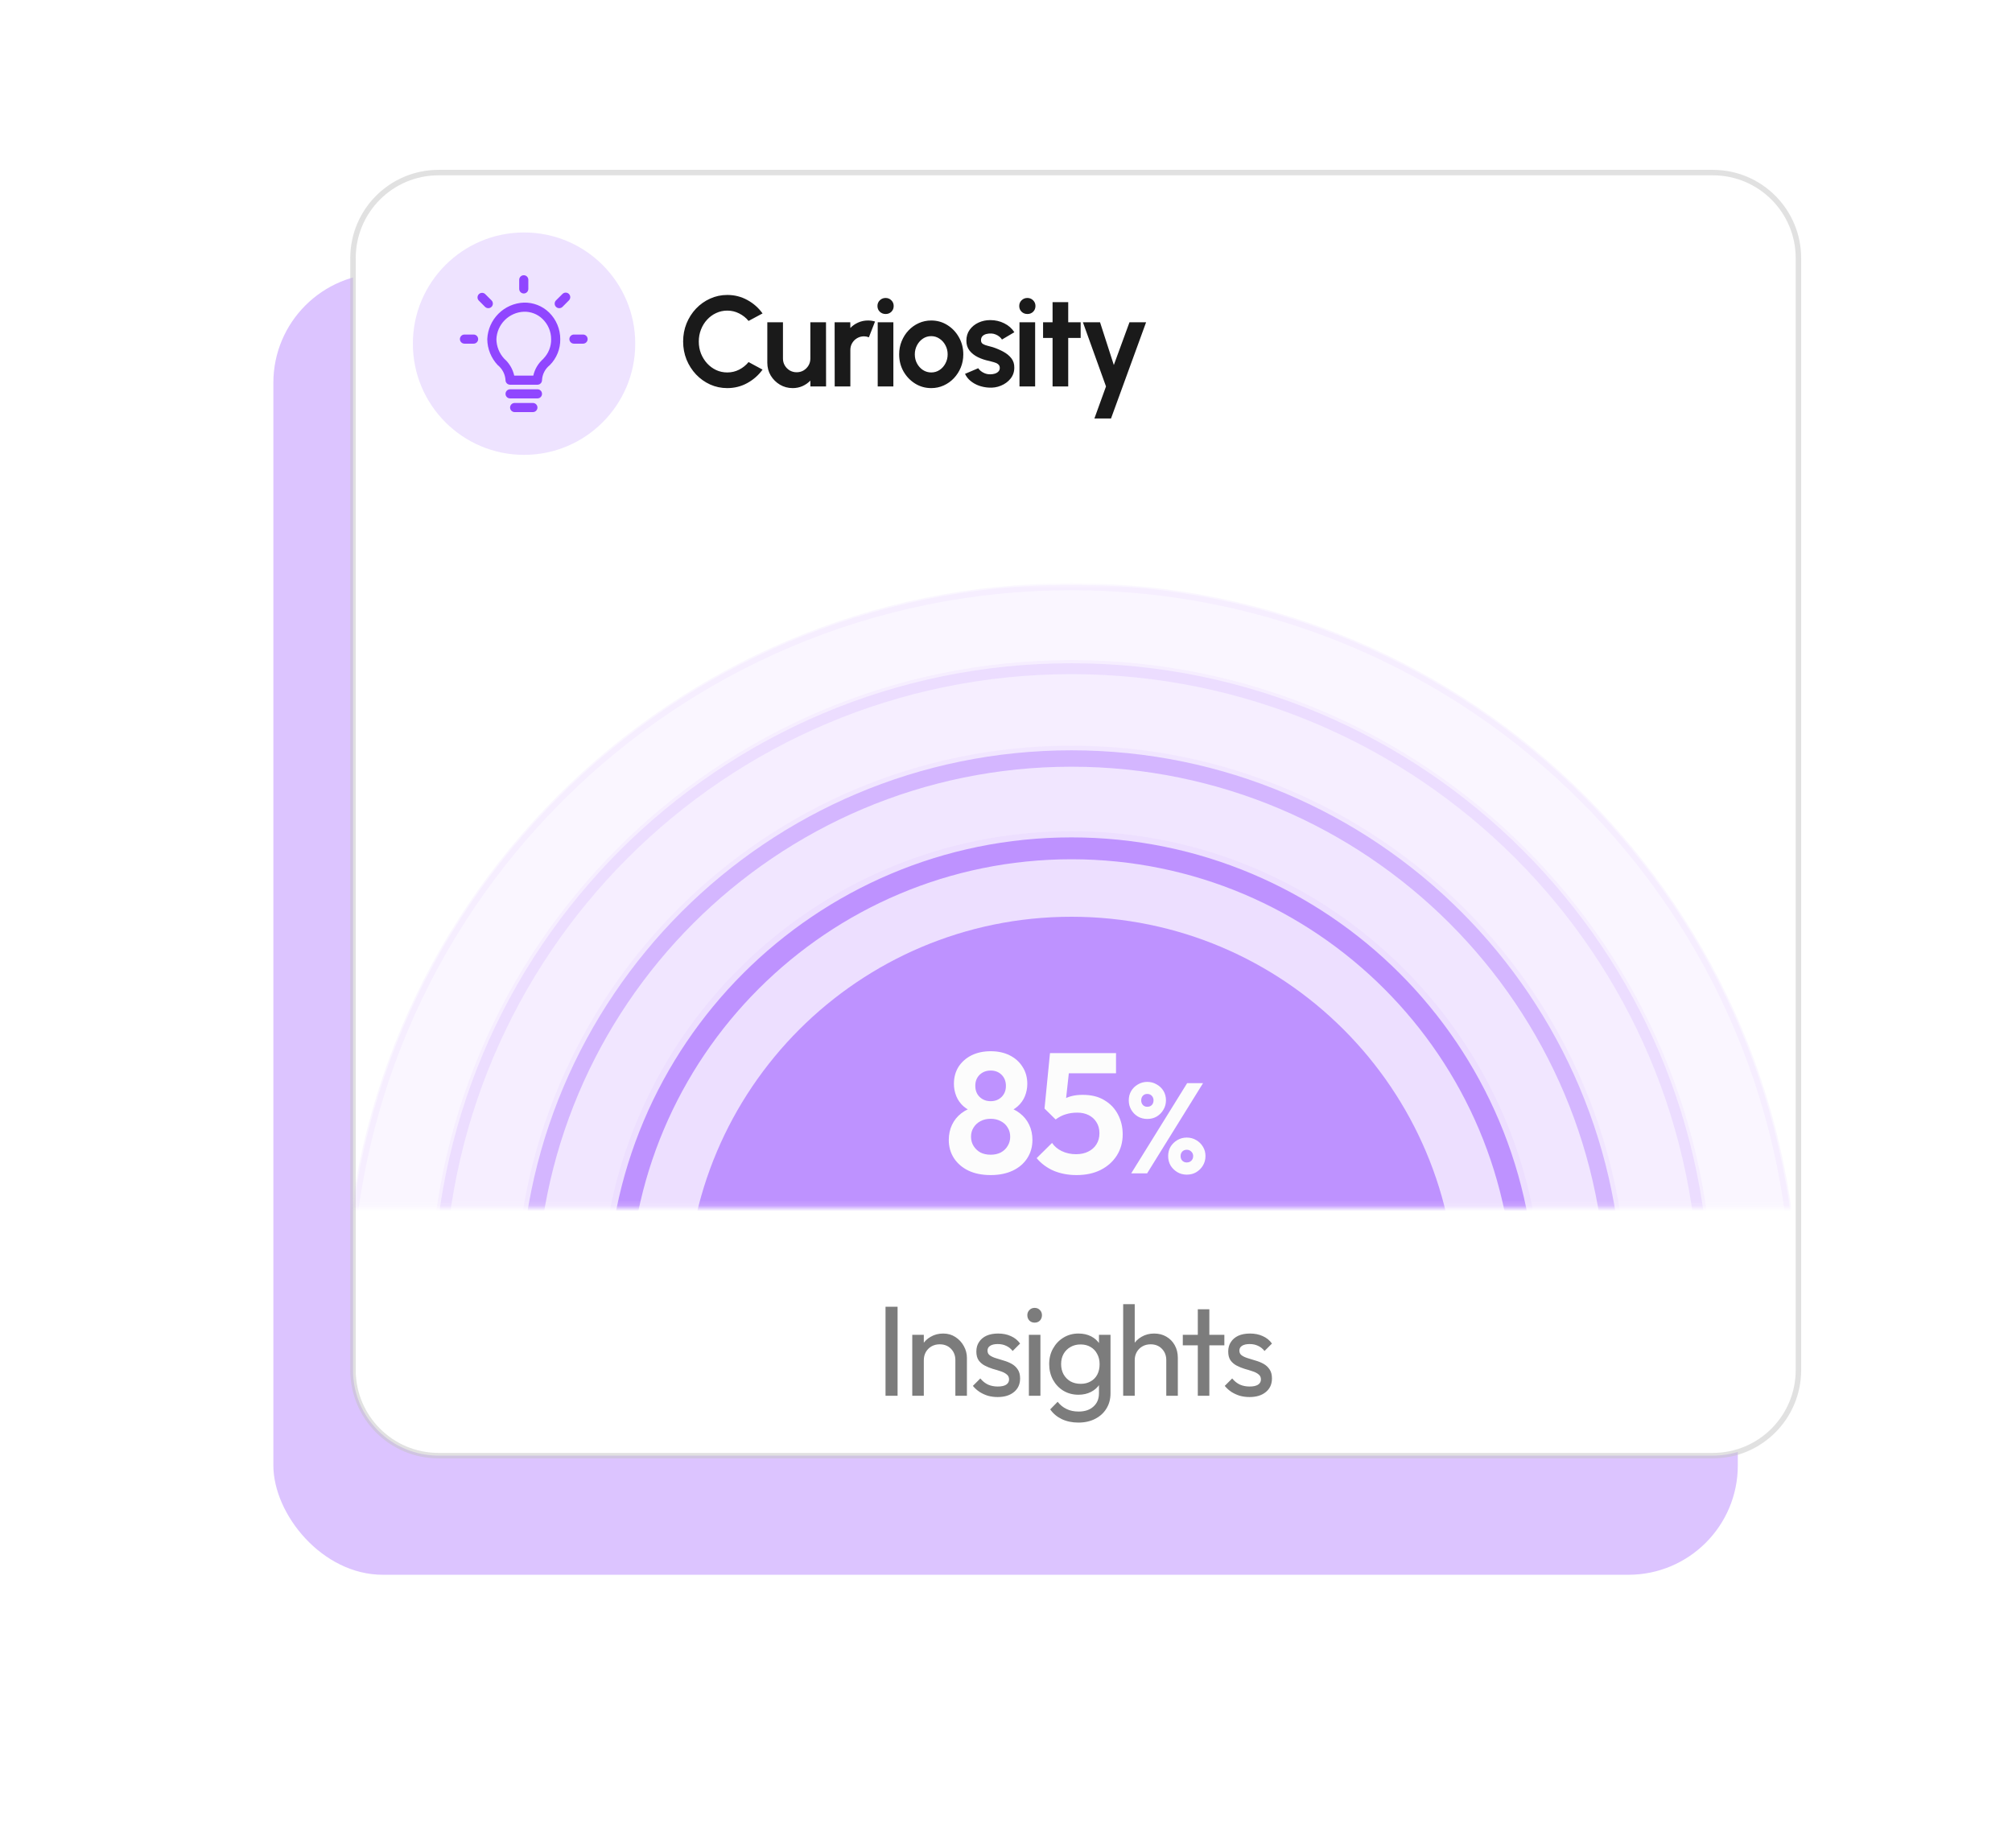 <svg width="368" height="338" viewBox="0 0 368 338" fill="none" xmlns="http://www.w3.org/2000/svg">
<g filter="url(#filter0_f_610_187)">
<rect x="50" y="50" width="267.85" height="238" rx="20" fill="#DCC4FF"/>
</g>
<g clip-path="url(#clip0_610_187)">
<g filter="url(#filter1_f_610_187)">
<path d="M313.293 31.564H80.208C71.568 31.564 64.564 38.568 64.564 47.208V250.57C64.564 259.21 71.568 266.214 80.208 266.214H313.293C321.932 266.214 328.936 259.21 328.936 250.57V47.208C328.936 38.568 321.932 31.564 313.293 31.564Z" fill="#E0E0E0" fill-opacity="0.05"/>
<path d="M313.293 31.564H80.208C71.568 31.564 64.564 38.568 64.564 47.208V250.57C64.564 259.21 71.568 266.214 80.208 266.214H313.293C321.932 266.214 328.936 259.21 328.936 250.57V47.208C328.936 38.568 321.932 31.564 313.293 31.564Z" fill="white" stroke="#C5C5C5" stroke-opacity="0.5"/>
<mask id="mask0_610_187" style="mask-type:luminance" maskUnits="userSpaceOnUse" x="64" y="106" width="265" height="115">
<path d="M328.936 106.652H64.564V220.848H328.936V106.652Z" fill="white"/>
</mask>
<g mask="url(#mask0_610_187)">
<path d="M195.968 372.588C269.404 372.588 328.936 313.056 328.936 239.62C328.936 166.184 269.404 106.652 195.968 106.652C122.532 106.652 63 166.184 63 239.62C63 313.056 122.532 372.588 195.968 372.588Z" fill="#9046FF" fill-opacity="0.05"/>
<path d="M195.968 371.806C268.972 371.806 328.154 312.624 328.154 239.62C328.154 166.616 268.972 107.435 195.968 107.435C122.964 107.435 63.782 166.616 63.782 239.62C63.782 312.624 122.964 371.806 195.968 371.806Z" stroke="#9046FF" stroke-opacity="0.05"/>
<path d="M195.968 355.381C260.765 355.381 313.293 302.853 313.293 238.056C313.293 173.259 260.765 120.731 195.968 120.731C131.172 120.731 78.644 173.259 78.644 238.056C78.644 302.853 131.172 355.381 195.968 355.381Z" fill="#9046FF" fill-opacity="0.05"/>
<path d="M195.968 353.816C259.901 353.816 311.728 301.989 311.728 238.056C311.728 174.124 259.901 122.296 195.968 122.296C132.036 122.296 80.208 174.124 80.208 238.056C80.208 301.989 132.036 353.816 195.968 353.816Z" stroke="#9046FF" stroke-opacity="0.1" stroke-width="2"/>
<path d="M195.967 339.738C252.124 339.738 297.649 294.213 297.649 238.056C297.649 181.899 252.124 136.375 195.967 136.375C139.81 136.375 94.286 181.899 94.286 238.056C94.286 294.213 139.81 339.738 195.967 339.738Z" fill="#9046FF" fill-opacity="0.05"/>
<path d="M195.968 337.39C250.829 337.39 295.302 292.917 295.302 238.055C295.302 183.194 250.829 138.721 195.968 138.721C141.107 138.721 96.633 183.194 96.633 238.055C96.633 292.917 141.107 337.39 195.968 337.39Z" stroke="#9046FF" stroke-opacity="0.3" stroke-width="3"/>
<path d="M195.968 324.094C243.485 324.094 282.006 285.573 282.006 238.056C282.006 190.538 243.485 152.018 195.968 152.018C148.45 152.018 109.93 190.538 109.93 238.056C109.93 285.573 148.45 324.094 195.968 324.094Z" fill="#9046FF" fill-opacity="0.05"/>
<path d="M195.968 320.965C241.758 320.965 278.877 283.845 278.877 238.056C278.877 192.266 241.758 155.146 195.968 155.146C150.178 155.146 113.059 192.266 113.059 238.056C113.059 283.845 150.178 320.965 195.968 320.965Z" stroke="#9046FF" stroke-opacity="0.5" stroke-width="4"/>
<path d="M195.968 308.451C234.846 308.451 266.363 276.934 266.363 238.056C266.363 199.178 234.846 167.661 195.968 167.661C157.09 167.661 125.573 199.178 125.573 238.056C125.573 276.934 157.09 308.451 195.968 308.451Z" fill="#9046FF" fill-opacity="0.5"/>
<path d="M181.2 214.903C179.636 214.903 178.28 214.633 177.133 214.09C176.007 213.547 175.12 212.787 174.474 211.806C173.848 210.825 173.535 209.721 173.535 208.49C173.535 207.468 173.733 206.539 174.13 205.705C174.526 204.871 175.089 204.172 175.819 203.609C176.57 203.025 177.446 202.619 178.447 202.389L178.353 203.421C177.519 203.213 176.81 202.847 176.226 202.326C175.642 201.805 175.204 201.189 174.912 200.48C174.62 199.75 174.474 198.999 174.474 198.228C174.474 197.039 174.755 195.995 175.318 195.099C175.902 194.203 176.695 193.503 177.696 193.003C178.718 192.502 179.886 192.252 181.2 192.252C182.514 192.252 183.672 192.502 184.673 193.003C185.674 193.503 186.456 194.203 187.02 195.099C187.604 195.995 187.896 197.039 187.896 198.228C187.896 198.999 187.75 199.75 187.458 200.48C187.166 201.189 186.728 201.805 186.144 202.326C185.58 202.847 184.871 203.213 184.016 203.421L183.922 202.389C184.944 202.619 185.82 203.025 186.55 203.609C187.28 204.172 187.844 204.871 188.24 205.705C188.636 206.539 188.834 207.468 188.834 208.49C188.834 209.721 188.521 210.825 187.896 211.806C187.27 212.787 186.383 213.547 185.236 214.09C184.089 214.633 182.744 214.903 181.2 214.903ZM181.2 211.18C181.889 211.18 182.504 211.044 183.046 210.774C183.589 210.481 184.006 210.085 184.298 209.585C184.611 209.084 184.767 208.521 184.767 207.895C184.767 207.249 184.611 206.686 184.298 206.206C184.006 205.705 183.589 205.319 183.046 205.048C182.504 204.756 181.889 204.61 181.2 204.61C180.491 204.61 179.866 204.756 179.323 205.048C178.802 205.319 178.385 205.705 178.072 206.206C177.759 206.686 177.602 207.249 177.602 207.895C177.602 208.521 177.759 209.084 178.072 209.585C178.385 210.085 178.802 210.481 179.323 210.774C179.866 211.044 180.491 211.18 181.2 211.18ZM181.2 201.388C182.014 201.388 182.681 201.126 183.203 200.605C183.724 200.085 183.985 199.417 183.985 198.603C183.985 197.769 183.724 197.09 183.203 196.57C182.681 196.049 182.014 195.787 181.2 195.787C180.387 195.787 179.709 196.049 179.167 196.57C178.645 197.09 178.385 197.758 178.385 198.572C178.385 199.406 178.645 200.085 179.167 200.605C179.709 201.126 180.387 201.388 181.2 201.388ZM196.897 214.903C195.374 214.903 193.987 214.642 192.735 214.121C191.484 213.578 190.441 212.807 189.607 211.806L192.423 209.022C192.84 209.647 193.434 210.148 194.206 210.523C194.998 210.899 195.864 211.086 196.803 211.086C197.658 211.086 198.398 210.93 199.024 210.617C199.671 210.304 200.171 209.866 200.526 209.303C200.901 208.72 201.089 208.041 201.089 207.269C201.089 206.456 200.901 205.768 200.526 205.205C200.171 204.641 199.691 204.214 199.087 203.922C198.482 203.629 197.804 203.484 197.053 203.484C196.26 203.484 195.541 203.589 194.894 203.797C194.268 203.984 193.664 204.297 193.08 204.735L193.33 202.045C193.726 201.627 194.143 201.294 194.581 201.043C195.019 200.773 195.509 200.574 196.052 200.449C196.615 200.304 197.272 200.23 198.023 200.23C199.629 200.23 200.964 200.563 202.028 201.231C203.112 201.877 203.936 202.753 204.499 203.859C205.062 204.943 205.344 206.143 205.344 207.457C205.344 208.896 204.989 210.179 204.28 211.305C203.571 212.432 202.58 213.319 201.308 213.965C200.056 214.591 198.586 214.903 196.897 214.903ZM193.08 204.735L191.046 202.733L192.047 192.596H195.895L194.769 202.889L193.08 204.735ZM192.704 196.288L192.047 192.596H204.124V196.288H192.704ZM206.9 214.591L217.13 198.095H220.039L209.809 214.591H206.9ZM217.06 214.825C216.434 214.825 215.863 214.677 215.347 214.379C214.831 214.066 214.416 213.66 214.103 213.159C213.806 212.643 213.658 212.064 213.658 211.423C213.658 210.781 213.806 210.21 214.103 209.71C214.416 209.209 214.823 208.81 215.324 208.513C215.84 208.2 216.419 208.044 217.06 208.044C217.701 208.044 218.28 208.2 218.796 208.513C219.313 208.81 219.719 209.209 220.016 209.71C220.329 210.21 220.485 210.781 220.485 211.423C220.485 212.064 220.329 212.643 220.016 213.159C219.719 213.66 219.313 214.066 218.796 214.379C218.296 214.677 217.717 214.825 217.06 214.825ZM217.06 212.596C217.404 212.596 217.686 212.487 217.905 212.268C218.124 212.049 218.233 211.767 218.233 211.423C218.233 211.094 218.116 210.821 217.881 210.602C217.662 210.383 217.389 210.273 217.06 210.273C216.732 210.273 216.458 210.383 216.239 210.602C216.035 210.821 215.934 211.094 215.934 211.423C215.934 211.767 216.035 212.049 216.239 212.268C216.458 212.487 216.732 212.596 217.06 212.596ZM209.833 204.641C209.223 204.641 208.652 204.493 208.12 204.196C207.604 203.883 207.197 203.468 206.9 202.952C206.603 202.436 206.454 201.865 206.454 201.239C206.454 200.598 206.603 200.027 206.9 199.526C207.197 199.025 207.604 198.627 208.12 198.329C208.636 198.017 209.207 197.86 209.833 197.86C210.474 197.86 211.053 198.017 211.569 198.329C212.101 198.627 212.516 199.025 212.813 199.526C213.11 200.027 213.259 200.598 213.259 201.239C213.259 201.865 213.102 202.436 212.789 202.952C212.492 203.468 212.085 203.883 211.569 204.196C211.069 204.493 210.49 204.641 209.833 204.641ZM209.833 202.412C210.193 202.412 210.474 202.303 210.678 202.084C210.881 201.865 210.983 201.583 210.983 201.239C210.983 200.895 210.873 200.613 210.654 200.394C210.451 200.175 210.177 200.066 209.833 200.066C209.504 200.066 209.238 200.175 209.035 200.394C208.832 200.613 208.73 200.895 208.73 201.239C208.73 201.583 208.832 201.865 209.035 202.084C209.238 202.303 209.504 202.412 209.833 202.412Z" fill="#FCFCFC"/>
</g>
<path d="M161.964 255.264V238.979H164.17V255.264H161.964ZM174.74 255.264V248.764C174.74 247.919 174.474 247.223 173.942 246.676C173.41 246.128 172.722 245.854 171.877 245.854C171.314 245.854 170.814 245.979 170.376 246.23C169.938 246.48 169.593 246.824 169.343 247.262C169.093 247.7 168.968 248.201 168.968 248.764L168.099 248.271C168.099 247.426 168.287 246.676 168.663 246.019C169.038 245.362 169.562 244.845 170.235 244.47C170.907 244.079 171.666 243.883 172.511 243.883C173.356 243.883 174.099 244.094 174.74 244.517C175.397 244.939 175.913 245.495 176.289 246.183C176.664 246.855 176.852 247.575 176.852 248.342V255.264H174.74ZM166.856 255.264V244.118H168.968V255.264H166.856ZM182.472 255.498C181.846 255.498 181.252 255.42 180.689 255.264C180.141 255.092 179.633 254.857 179.164 254.56C178.694 254.247 178.288 253.879 177.943 253.457L179.304 252.096C179.711 252.597 180.18 252.972 180.712 253.222C181.244 253.457 181.839 253.574 182.496 253.574C183.153 253.574 183.661 253.465 184.021 253.246C184.381 253.011 184.561 252.69 184.561 252.284C184.561 251.877 184.412 251.564 184.115 251.345C183.833 251.11 183.466 250.923 183.012 250.782C182.558 250.625 182.073 250.477 181.557 250.336C181.056 250.18 180.579 249.984 180.126 249.749C179.672 249.515 179.297 249.194 178.999 248.787C178.718 248.381 178.577 247.841 178.577 247.168C178.577 246.496 178.741 245.917 179.07 245.432C179.398 244.931 179.852 244.548 180.431 244.282C181.025 244.016 181.737 243.883 182.566 243.883C183.442 243.883 184.216 244.04 184.889 244.353C185.577 244.65 186.141 245.103 186.579 245.714L185.218 247.074C184.905 246.668 184.514 246.355 184.044 246.136C183.591 245.917 183.074 245.807 182.496 245.807C181.886 245.807 181.416 245.917 181.088 246.136C180.775 246.339 180.618 246.629 180.618 247.004C180.618 247.38 180.759 247.669 181.041 247.872C181.322 248.076 181.69 248.248 182.144 248.388C182.613 248.529 183.098 248.678 183.599 248.834C184.099 248.975 184.576 249.171 185.03 249.421C185.484 249.671 185.851 250.008 186.133 250.43C186.43 250.852 186.579 251.408 186.579 252.096C186.579 253.144 186.203 253.973 185.452 254.583C184.717 255.193 183.724 255.498 182.472 255.498ZM188.184 255.264V244.118H190.296V255.264H188.184ZM189.24 241.889C188.849 241.889 188.528 241.764 188.278 241.513C188.028 241.247 187.902 240.919 187.902 240.528C187.902 240.152 188.028 239.839 188.278 239.589C188.528 239.323 188.849 239.19 189.24 239.19C189.631 239.19 189.952 239.323 190.202 239.589C190.452 239.839 190.577 240.152 190.577 240.528C190.577 240.919 190.452 241.247 190.202 241.513C189.952 241.764 189.631 241.889 189.24 241.889ZM197.249 260.168C196.107 260.168 195.09 259.957 194.198 259.534C193.322 259.112 192.618 258.518 192.086 257.751L193.447 256.367C193.901 256.945 194.441 257.383 195.066 257.681C195.692 257.993 196.435 258.15 197.295 258.15C198.437 258.15 199.337 257.845 199.994 257.235C200.667 256.64 201.003 255.835 201.003 254.818V252.049L201.378 249.538L201.003 247.051V244.118H203.115V254.818C203.115 255.882 202.864 256.812 202.364 257.61C201.879 258.408 201.191 259.034 200.299 259.487C199.423 259.941 198.406 260.168 197.249 260.168ZM197.249 255.076C196.232 255.076 195.317 254.834 194.503 254.349C193.705 253.864 193.072 253.199 192.602 252.354C192.133 251.494 191.899 250.532 191.899 249.468C191.899 248.404 192.133 247.458 192.602 246.629C193.072 245.784 193.705 245.119 194.503 244.634C195.317 244.134 196.232 243.883 197.249 243.883C198.125 243.883 198.899 244.055 199.572 244.399C200.244 244.744 200.776 245.229 201.167 245.854C201.574 246.464 201.793 247.184 201.824 248.013V250.97C201.777 251.783 201.55 252.503 201.144 253.128C200.753 253.738 200.221 254.216 199.548 254.56C198.875 254.904 198.109 255.076 197.249 255.076ZM197.671 253.081C198.359 253.081 198.961 252.933 199.478 252.636C200.01 252.338 200.416 251.924 200.698 251.392C200.979 250.844 201.12 250.211 201.12 249.491C201.12 248.772 200.972 248.146 200.674 247.614C200.393 247.067 199.994 246.644 199.478 246.347C198.961 246.034 198.351 245.878 197.647 245.878C196.943 245.878 196.326 246.034 195.794 246.347C195.262 246.644 194.839 247.067 194.527 247.614C194.229 248.146 194.081 248.764 194.081 249.468C194.081 250.172 194.229 250.798 194.527 251.345C194.839 251.893 195.262 252.323 195.794 252.636C196.341 252.933 196.967 253.081 197.671 253.081ZM213.317 255.264V248.764C213.317 247.919 213.051 247.223 212.519 246.676C211.987 246.128 211.299 245.854 210.454 245.854C209.891 245.854 209.39 245.979 208.952 246.23C208.514 246.48 208.17 246.824 207.92 247.262C207.669 247.7 207.544 248.201 207.544 248.764L206.676 248.271C206.676 247.426 206.864 246.676 207.239 246.019C207.615 245.362 208.139 244.845 208.811 244.47C209.484 244.079 210.243 243.883 211.088 243.883C211.932 243.883 212.675 244.071 213.317 244.446C213.974 244.822 214.49 245.346 214.865 246.019C215.241 246.691 215.429 247.466 215.429 248.342V255.264H213.317ZM205.432 255.264V238.51H207.544V255.264H205.432ZM219.081 255.264V239.448H221.193V255.264H219.081ZM216.336 246.042V244.118H223.938V246.042H216.336ZM228.539 255.498C227.913 255.498 227.319 255.42 226.756 255.264C226.208 255.092 225.7 254.857 225.23 254.56C224.761 254.247 224.354 253.879 224.01 253.457L225.371 252.096C225.778 252.597 226.247 252.972 226.779 253.222C227.311 253.457 227.905 253.574 228.562 253.574C229.219 253.574 229.728 253.465 230.088 253.246C230.447 253.011 230.627 252.69 230.627 252.284C230.627 251.877 230.479 251.564 230.182 251.345C229.9 251.11 229.532 250.923 229.079 250.782C228.625 250.625 228.14 250.477 227.624 250.336C227.123 250.18 226.646 249.984 226.192 249.749C225.739 249.515 225.363 249.194 225.066 248.787C224.785 248.381 224.644 247.841 224.644 247.168C224.644 246.496 224.808 245.917 225.137 245.432C225.465 244.931 225.919 244.548 226.498 244.282C227.092 244.016 227.804 243.883 228.633 243.883C229.509 243.883 230.283 244.04 230.956 244.353C231.644 244.65 232.207 245.103 232.645 245.714L231.284 247.074C230.972 246.668 230.58 246.355 230.111 246.136C229.657 245.917 229.141 245.807 228.562 245.807C227.952 245.807 227.483 245.917 227.155 246.136C226.842 246.339 226.685 246.629 226.685 247.004C226.685 247.38 226.826 247.669 227.108 247.872C227.389 248.076 227.757 248.248 228.21 248.388C228.68 248.529 229.165 248.678 229.665 248.834C230.166 248.975 230.643 249.171 231.097 249.421C231.55 249.671 231.918 250.008 232.2 250.43C232.497 250.852 232.645 251.408 232.645 252.096C232.645 253.144 232.27 253.973 231.519 254.583C230.784 255.193 229.79 255.498 228.539 255.498Z" fill="#454545" fill-opacity="0.7"/>
</g>
<g filter="url(#filter2_f_610_187)">
<path d="M133.019 70.978C131.909 70.978 130.864 70.759 129.887 70.321C128.909 69.875 128.049 69.261 127.305 68.479C126.57 67.697 125.991 66.793 125.569 65.769C125.155 64.736 124.947 63.633 124.947 62.46C124.947 61.279 125.155 60.176 125.569 59.152C125.991 58.119 126.57 57.216 127.305 56.441C128.049 55.659 128.909 55.049 129.887 54.611C130.864 54.165 131.909 53.942 133.019 53.942C134.349 53.942 135.573 54.251 136.691 54.869C137.81 55.479 138.737 56.297 139.472 57.321L136.914 58.694C136.453 58.123 135.878 57.666 135.19 57.321C134.509 56.977 133.786 56.805 133.019 56.805C132.3 56.805 131.623 56.954 130.989 57.251C130.356 57.54 129.801 57.947 129.323 58.471C128.846 58.987 128.475 59.59 128.209 60.278C127.943 60.958 127.81 61.686 127.81 62.46C127.81 63.242 127.943 63.974 128.209 64.654C128.483 65.335 128.858 65.937 129.335 66.461C129.812 66.977 130.364 67.384 130.989 67.681C131.623 67.971 132.3 68.115 133.019 68.115C133.801 68.115 134.529 67.943 135.201 67.599C135.882 67.247 136.453 66.785 136.914 66.215L139.472 67.599C138.737 68.616 137.81 69.433 136.691 70.051C135.573 70.669 134.349 70.978 133.019 70.978ZM140.343 66.332V58.94H143.206V65.581C143.206 66.043 143.319 66.465 143.546 66.848C143.773 67.224 144.074 67.525 144.449 67.751C144.833 67.971 145.251 68.08 145.705 68.08C146.174 68.08 146.596 67.971 146.972 67.751C147.347 67.525 147.648 67.224 147.875 66.848C148.102 66.465 148.216 66.043 148.216 65.581V58.94H151.078L151.09 70.673H148.227L148.216 69.605C147.809 70.028 147.328 70.364 146.772 70.614C146.217 70.857 145.623 70.978 144.989 70.978C144.137 70.978 143.358 70.771 142.654 70.356C141.95 69.934 141.387 69.374 140.965 68.678C140.55 67.974 140.343 67.192 140.343 66.332ZM152.668 70.673L152.656 58.94H155.519L155.531 59.985C155.93 59.562 156.407 59.23 156.962 58.987C157.518 58.737 158.116 58.612 158.757 58.612C159.187 58.612 159.618 58.675 160.048 58.8L158.921 61.686C158.624 61.569 158.327 61.51 158.03 61.51C157.568 61.51 157.146 61.623 156.763 61.85C156.387 62.069 156.086 62.37 155.859 62.754C155.64 63.129 155.531 63.547 155.531 64.009V70.673H152.668ZM160.536 58.94H163.399V70.673H160.536V58.94ZM161.991 57.427C161.568 57.427 161.213 57.29 160.923 57.016C160.634 56.735 160.489 56.383 160.489 55.96C160.489 55.546 160.634 55.198 160.923 54.916C161.213 54.635 161.565 54.494 161.979 54.494C162.394 54.494 162.742 54.635 163.023 54.916C163.313 55.198 163.457 55.546 163.457 55.96C163.457 56.383 163.317 56.735 163.035 57.016C162.753 57.29 162.405 57.427 161.991 57.427ZM170.324 70.978C169.245 70.978 168.259 70.7 167.367 70.145C166.484 69.59 165.776 68.847 165.244 67.916C164.72 66.977 164.458 65.941 164.458 64.807C164.458 63.946 164.61 63.145 164.915 62.401C165.22 61.651 165.639 60.994 166.171 60.43C166.71 59.859 167.336 59.414 168.048 59.093C168.76 58.772 169.518 58.612 170.324 58.612C171.403 58.612 172.385 58.89 173.269 59.445C174.161 60 174.868 60.747 175.392 61.686C175.924 62.624 176.19 63.665 176.19 64.807C176.19 65.659 176.038 66.457 175.733 67.2C175.428 67.943 175.005 68.6 174.466 69.171C173.934 69.734 173.312 70.176 172.6 70.497C171.896 70.818 171.137 70.978 170.324 70.978ZM170.324 68.115C170.895 68.115 171.407 67.963 171.861 67.658C172.315 67.353 172.671 66.95 172.929 66.449C173.195 65.949 173.328 65.401 173.328 64.807C173.328 64.197 173.191 63.641 172.917 63.141C172.651 62.632 172.287 62.229 171.826 61.932C171.372 61.627 170.872 61.475 170.324 61.475C169.761 61.475 169.252 61.627 168.799 61.932C168.345 62.237 167.985 62.644 167.719 63.152C167.453 63.661 167.321 64.212 167.321 64.807C167.321 65.424 167.457 65.984 167.731 66.484C168.005 66.985 168.369 67.384 168.822 67.681C169.284 67.971 169.784 68.115 170.324 68.115ZM180.788 70.884C180.178 70.845 179.587 70.724 179.016 70.52C178.453 70.309 177.952 70.024 177.514 69.664C177.076 69.304 176.74 68.874 176.505 68.373L178.922 67.341C179.016 67.497 179.169 67.665 179.38 67.845C179.591 68.017 179.841 68.162 180.131 68.279C180.428 68.397 180.752 68.455 181.104 68.455C181.402 68.455 181.683 68.416 181.949 68.338C182.223 68.252 182.442 68.123 182.606 67.951C182.778 67.779 182.864 67.556 182.864 67.282C182.864 66.993 182.763 66.77 182.559 66.613C182.364 66.449 182.113 66.328 181.808 66.25C181.511 66.164 181.222 66.085 180.94 66.015C180.197 65.867 179.505 65.636 178.864 65.323C178.23 65.01 177.718 64.607 177.327 64.114C176.943 63.614 176.752 63.012 176.752 62.308C176.752 61.533 176.955 60.864 177.362 60.301C177.776 59.738 178.312 59.304 178.969 58.999C179.634 58.694 180.35 58.541 181.116 58.541C182.047 58.541 182.899 58.737 183.674 59.128C184.456 59.511 185.074 60.055 185.528 60.759L183.263 62.096C183.154 61.909 183.001 61.737 182.806 61.58C182.61 61.416 182.387 61.283 182.137 61.181C181.887 61.072 181.625 61.009 181.351 60.994C180.999 60.978 180.678 61.009 180.389 61.087C180.099 61.166 179.865 61.299 179.685 61.486C179.513 61.674 179.427 61.924 179.427 62.237C179.427 62.535 179.544 62.757 179.779 62.906C180.013 63.047 180.295 63.156 180.623 63.234C180.96 63.313 181.28 63.399 181.585 63.493C182.274 63.719 182.919 63.997 183.521 64.326C184.131 64.654 184.62 65.057 184.988 65.534C185.355 66.011 185.531 66.582 185.516 67.247C185.516 68.006 185.289 68.671 184.835 69.242C184.382 69.805 183.795 70.235 183.075 70.532C182.364 70.829 181.601 70.947 180.788 70.884ZM186.467 58.94H189.329V70.673H186.467V58.94ZM187.921 57.427C187.499 57.427 187.143 57.29 186.854 57.016C186.564 56.735 186.42 56.383 186.42 55.96C186.42 55.546 186.564 55.198 186.854 54.916C187.143 54.635 187.495 54.494 187.91 54.494C188.324 54.494 188.672 54.635 188.954 54.916C189.243 55.198 189.388 55.546 189.388 55.96C189.388 56.383 189.247 56.735 188.966 57.016C188.684 57.29 188.336 57.427 187.921 57.427ZM197.656 61.803H195.38V70.673H192.517V61.803H190.781V58.94H192.517V55.256H195.38V58.94H197.656V61.803ZM206.585 58.94H209.624L203.206 76.539H200.167L202.291 70.673L198.067 58.94H201.2L203.722 66.754L206.585 58.94Z" fill="#1A1A1A"/>
<path d="M95.851 83.187C107.082 83.187 116.187 74.082 116.187 62.851C116.187 51.62 107.082 42.515 95.851 42.515C84.62 42.515 75.515 51.62 75.515 62.851C75.515 74.082 84.62 83.187 95.851 83.187Z" fill="#9046FF" fill-opacity="0.15"/>
<path d="M95.799 55.342C94.052 55.416 92.397 56.143 91.161 57.379C89.925 58.615 89.198 60.27 89.124 62.017C89.138 63.786 89.82 65.485 91.034 66.772C91.452 67.105 91.795 67.523 92.041 67.997C92.287 68.471 92.43 68.992 92.461 69.526C92.461 69.747 92.549 69.959 92.706 70.115C92.862 70.272 93.074 70.36 93.296 70.36H98.302C98.523 70.36 98.735 70.272 98.891 70.115C99.048 69.959 99.136 69.747 99.136 69.526C99.162 68.995 99.301 68.477 99.544 68.005C99.788 67.533 100.129 67.118 100.546 66.789C101.172 66.164 101.665 65.42 101.996 64.6C102.328 63.779 102.49 62.901 102.473 62.017C102.474 61.111 102.294 60.215 101.944 59.38C101.595 58.545 101.083 57.788 100.437 57.153C99.824 56.556 99.098 56.089 98.301 55.778C97.504 55.467 96.653 55.319 95.799 55.342ZM99.419 65.588C98.474 66.392 97.815 67.481 97.542 68.691H94.055C93.784 67.492 93.142 66.409 92.219 65.596C91.316 64.622 90.807 63.346 90.793 62.017C90.852 60.708 91.398 59.469 92.324 58.543C93.251 57.616 94.49 57.07 95.799 57.011C96.433 56.989 97.066 57.096 97.658 57.325C98.25 57.555 98.79 57.902 99.244 58.346C99.736 58.823 100.127 59.393 100.395 60.024C100.663 60.654 100.802 61.332 100.804 62.017C100.819 62.676 100.702 63.331 100.46 63.944C100.218 64.558 99.856 65.116 99.394 65.588H99.419Z" fill="#9046FF"/>
<path d="M98.302 71.194H93.296C93.075 71.194 92.863 71.282 92.706 71.439C92.55 71.595 92.462 71.807 92.462 72.029C92.462 72.25 92.55 72.462 92.706 72.619C92.863 72.775 93.075 72.863 93.296 72.863H98.302C98.523 72.863 98.736 72.775 98.892 72.619C99.049 72.462 99.136 72.25 99.136 72.029C99.136 71.807 99.049 71.595 98.892 71.439C98.736 71.282 98.523 71.194 98.302 71.194Z" fill="#9046FF"/>
<path d="M97.468 73.696H94.13C93.909 73.696 93.697 73.784 93.54 73.941C93.384 74.097 93.296 74.309 93.296 74.531C93.296 74.752 93.384 74.964 93.54 75.121C93.697 75.277 93.909 75.365 94.13 75.365H97.468C97.689 75.365 97.901 75.277 98.057 75.121C98.214 74.964 98.302 74.752 98.302 74.531C98.302 74.309 98.214 74.097 98.057 73.941C97.901 73.784 97.689 73.696 97.468 73.696Z" fill="#9046FF"/>
<path d="M95.799 53.673C96.02 53.673 96.233 53.585 96.389 53.429C96.546 53.272 96.633 53.06 96.633 52.839V51.17C96.633 50.949 96.546 50.737 96.389 50.58C96.233 50.424 96.02 50.336 95.799 50.336C95.578 50.336 95.366 50.424 95.209 50.58C95.053 50.737 94.965 50.949 94.965 51.17V52.839C94.965 53.06 95.053 53.272 95.209 53.429C95.366 53.585 95.578 53.673 95.799 53.673Z" fill="#9046FF"/>
<path d="M86.621 61.182H84.952C84.731 61.182 84.519 61.27 84.362 61.426C84.206 61.582 84.118 61.795 84.118 62.016C84.118 62.237 84.206 62.449 84.362 62.606C84.519 62.762 84.731 62.85 84.952 62.85H86.621C86.842 62.85 87.055 62.762 87.211 62.606C87.367 62.449 87.455 62.237 87.455 62.016C87.455 61.795 87.367 61.582 87.211 61.426C87.055 61.27 86.842 61.182 86.621 61.182Z" fill="#9046FF"/>
<path d="M106.645 61.182H104.976C104.755 61.182 104.542 61.27 104.386 61.426C104.23 61.582 104.142 61.795 104.142 62.016C104.142 62.237 104.23 62.449 104.386 62.606C104.542 62.762 104.755 62.85 104.976 62.85H106.645C106.866 62.85 107.078 62.762 107.234 62.606C107.391 62.449 107.479 62.237 107.479 62.016C107.479 61.795 107.391 61.582 107.234 61.426C107.078 61.27 106.866 61.182 106.645 61.182Z" fill="#9046FF"/>
<path d="M104.058 53.757C103.902 53.602 103.69 53.515 103.47 53.515C103.249 53.515 103.038 53.602 102.882 53.757L101.697 54.934C101.619 55.011 101.557 55.103 101.514 55.205C101.472 55.307 101.45 55.416 101.45 55.526C101.45 55.636 101.472 55.745 101.514 55.847C101.557 55.949 101.619 56.041 101.697 56.118C101.775 56.196 101.867 56.257 101.969 56.298C102.071 56.34 102.18 56.361 102.289 56.36C102.399 56.361 102.508 56.34 102.61 56.298C102.711 56.257 102.804 56.196 102.882 56.118L104.058 54.934C104.214 54.777 104.301 54.566 104.301 54.346C104.301 54.125 104.214 53.914 104.058 53.757Z" fill="#9046FF"/>
<path d="M89.901 56.118C89.979 56.041 90.041 55.949 90.083 55.847C90.126 55.745 90.147 55.636 90.147 55.526C90.147 55.416 90.126 55.307 90.083 55.205C90.041 55.103 89.979 55.011 89.901 54.934L88.716 53.757C88.556 53.621 88.351 53.549 88.141 53.557C87.931 53.565 87.732 53.652 87.583 53.801C87.435 53.95 87.348 54.149 87.34 54.359C87.331 54.569 87.403 54.774 87.54 54.934L88.716 56.118C88.794 56.196 88.886 56.257 88.988 56.298C89.09 56.34 89.198 56.361 89.308 56.36C89.418 56.361 89.527 56.34 89.629 56.298C89.73 56.257 89.823 56.196 89.901 56.118Z" fill="#9046FF"/>
</g>
</g>
<defs>
<filter id="filter0_f_610_187" x="0" y="0" width="367.85" height="338" filterUnits="userSpaceOnUse" color-interpolation-filters="sRGB">
<feFlood flood-opacity="0" result="BackgroundImageFix"/>
<feBlend mode="normal" in="SourceGraphic" in2="BackgroundImageFix" result="shape"/>
<feGaussianBlur stdDeviation="25" result="effect1_foregroundBlur_610_187"/>
</filter>
<filter id="filter1_f_610_187" x="59.065" y="26.064" width="275.371" height="245.649" filterUnits="userSpaceOnUse" color-interpolation-filters="sRGB">
<feFlood flood-opacity="0" result="BackgroundImageFix"/>
<feBlend mode="normal" in="SourceGraphic" in2="BackgroundImageFix" result="shape"/>
<feGaussianBlur stdDeviation="2.5" result="effect1_foregroundBlur_610_187"/>
</filter>
<filter id="filter2_f_610_187" x="73.515" y="40.515" width="138.109" height="44.673" filterUnits="userSpaceOnUse" color-interpolation-filters="sRGB">
<feFlood flood-opacity="0" result="BackgroundImageFix"/>
<feBlend mode="normal" in="SourceGraphic" in2="BackgroundImageFix" result="shape"/>
<feGaussianBlur stdDeviation="1" result="effect1_foregroundBlur_610_187"/>
</filter>
<clipPath id="clip0_610_187">
<rect width="267.5" height="237.778" fill="white" transform="translate(63 30)"/>
</clipPath>
</defs>
</svg>
